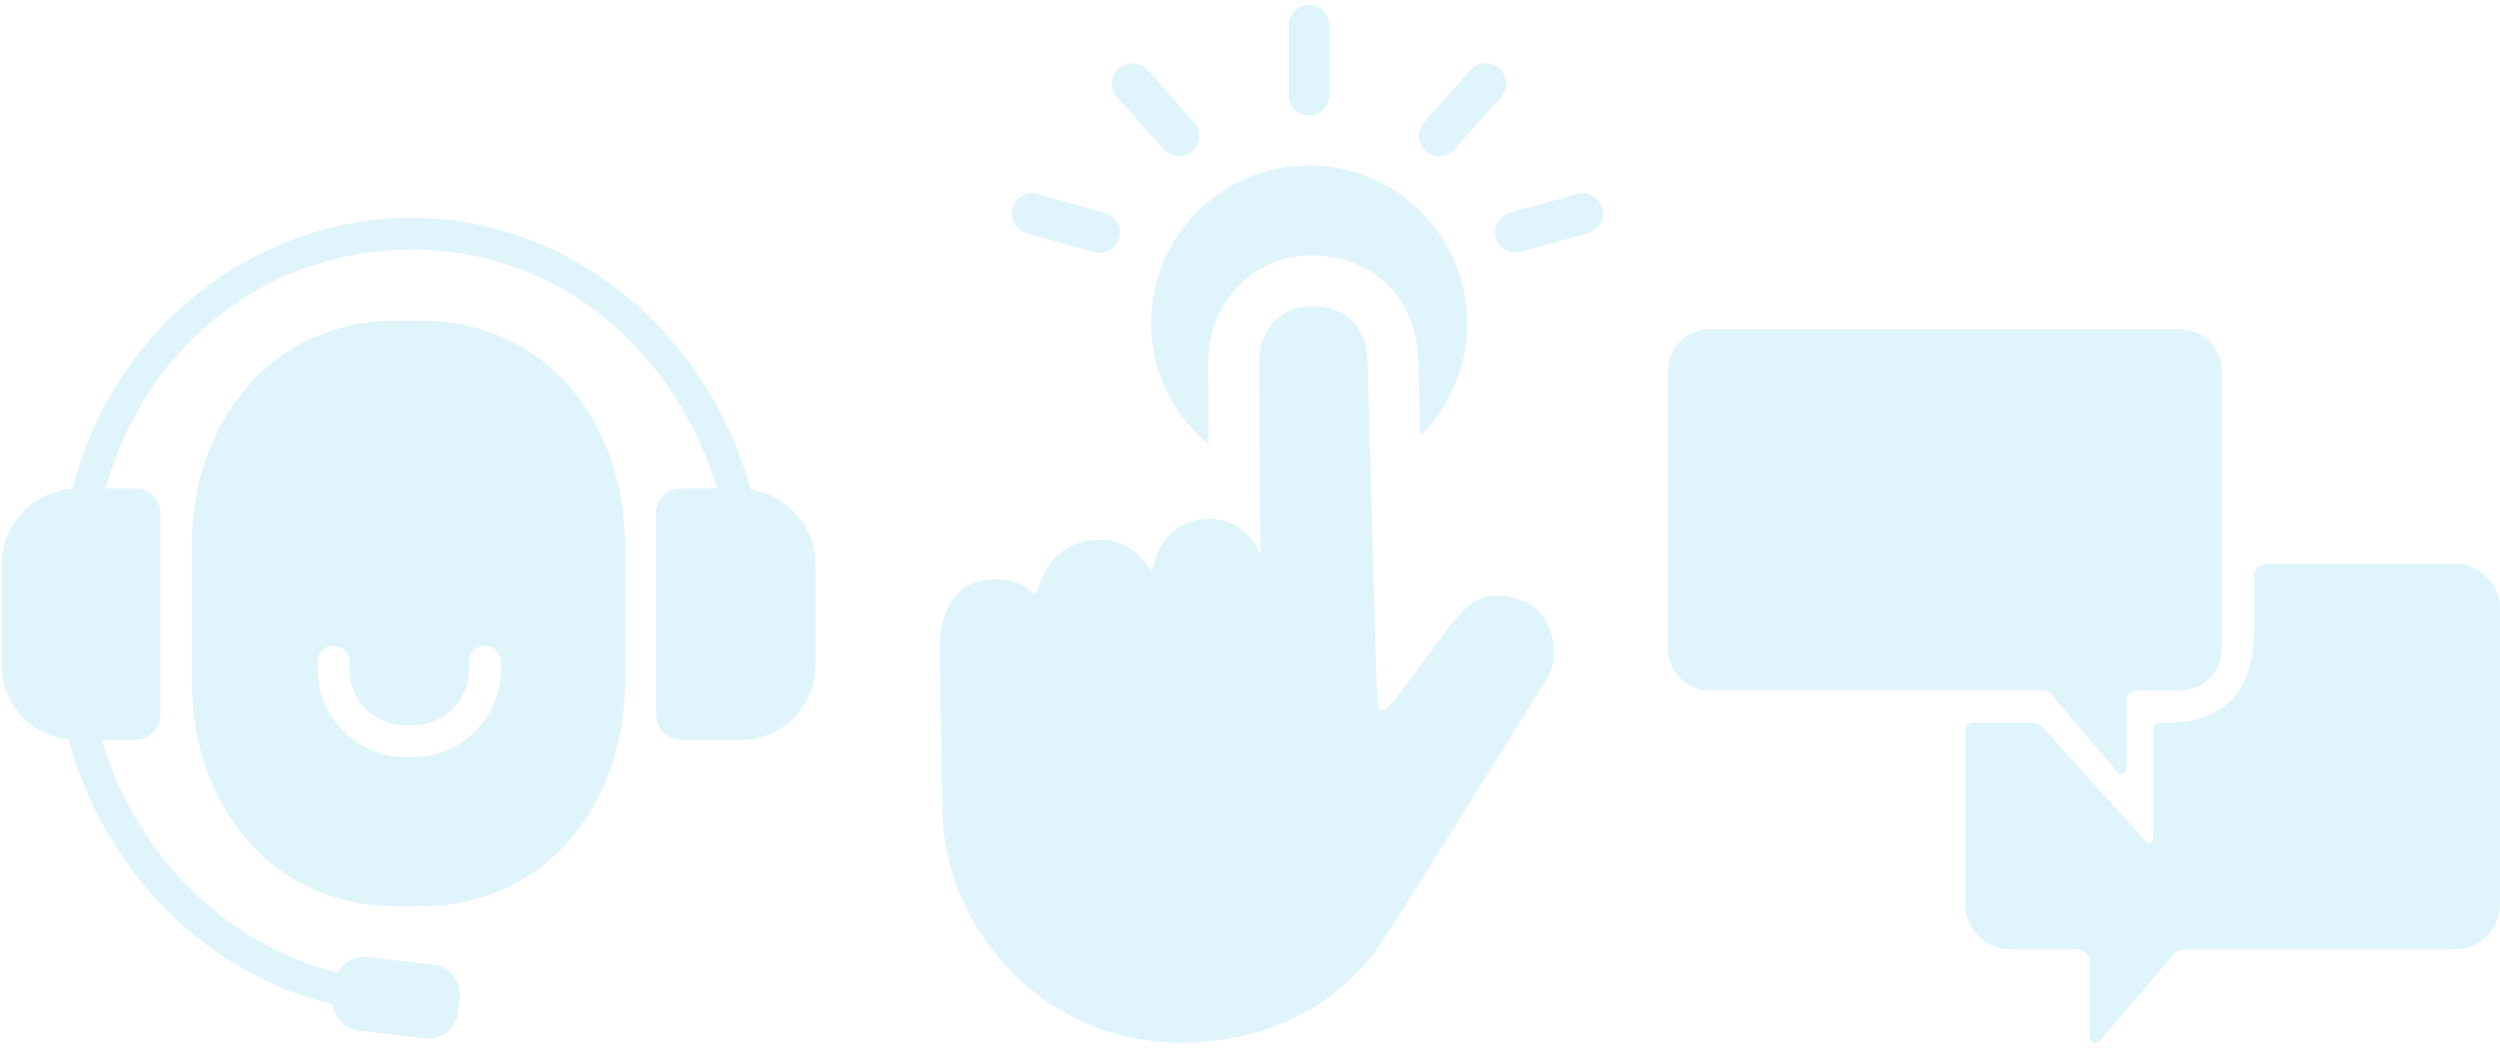 <svg width="477" height="200" viewBox="0 0 477 200" fill="none" xmlns="http://www.w3.org/2000/svg">
<path d="M468.406 107.556H432.513C431.169 107.556 430.062 108.645 430.062 110.007V120.695C430.062 130.974 425.059 137.884 413.554 137.884H412.209C411.478 137.884 410.882 138.48 410.882 139.212L410.848 160.077C410.848 160.792 409.963 161.132 409.486 160.604L389.693 138.752C389.234 138.207 388.553 137.884 387.838 137.884H376.418C375.619 137.884 374.972 138.531 374.972 139.331V172.518C374.972 177.266 378.818 181.112 383.566 181.112H396.092C397.573 181.112 398.764 182.304 398.764 183.784V193.57C398.764 193.57 398.764 193.57 398.764 193.587V198.029C398.764 198.965 399.939 199.408 400.551 198.693L403.377 195.374C403.377 195.374 403.445 195.323 403.462 195.289L414.745 182.048C415.256 181.453 415.988 181.112 416.77 181.112H468.406C473.154 181.112 477.001 177.266 477.001 172.518V116.168C477.001 111.42 473.154 107.573 468.406 107.573V107.556Z" fill="#7AD0F0" fill-opacity="0.24"/>
<path d="M416.022 62.83H326.162C321.805 62.83 318.265 66.37 318.265 70.727V123.826C318.265 128.183 321.805 131.723 326.162 131.723H389.83C390.408 131.723 390.953 131.979 391.327 132.421L403.581 146.819C403.581 146.819 403.632 146.87 403.649 146.904L403.955 147.262C404.568 147.976 405.742 147.551 405.742 146.598V133.595C405.81 132.557 406.644 131.74 407.683 131.74H416.005C420.362 131.74 423.902 128.2 423.902 123.844V70.744C423.902 66.387 420.362 62.847 416.005 62.847L416.022 62.83Z" fill="#7AD0F0" fill-opacity="0.24"/>
<path d="M143.259 93.397C134.715 62.813 108.319 41.574 78.57 41.574C48.82 41.574 21.692 62.32 13.863 93.26C6.307 93.788 0.316 100.085 0.316 107.778V126.958C0.316 134.293 5.915 140.352 13.08 141.067C20.092 166.782 39.8 185.98 63.474 191.613C63.729 194.183 65.754 196.327 68.426 196.634L81.139 198.114C81.361 198.148 81.582 198.148 81.803 198.148C84.628 198.148 87.062 196.038 87.385 193.162L87.709 190.32C88.066 187.222 85.854 184.431 82.756 184.074L70.043 182.593C69.822 182.559 69.6 182.559 69.379 182.559C67.252 182.559 65.346 183.767 64.393 185.588C43.561 180.449 26.151 163.668 19.395 141.135H25.896C28.5 141.135 30.61 139.024 30.61 136.42V97.906C30.61 95.303 28.5 93.192 25.896 93.192H20.143C27.751 65.843 50.965 47.615 78.552 47.615C106.14 47.615 128.537 66.2 136.86 93.192H129.916C127.312 93.192 125.202 95.303 125.202 97.924V136.42C125.202 139.024 127.312 141.152 129.916 141.152H141.404C149.232 141.152 155.614 134.77 155.614 126.941V107.812C155.614 100.51 150.236 94.469 143.242 93.397H143.259Z" fill="#7AD0F0" fill-opacity="0.24"/>
<path d="M80.288 61.18H75.557C51.85 61.18 36.584 80.462 36.584 104.17V129.919C36.584 153.627 51.85 172.909 75.557 172.909H80.288C103.979 172.909 119.262 153.627 119.262 129.919V104.17C119.262 80.462 103.996 61.18 80.288 61.18ZM95.555 127.69C95.555 136.948 88.032 144.471 78.774 144.471H77.395C68.137 144.471 60.615 136.948 60.615 127.69V126.226C60.615 124.558 61.976 123.197 63.644 123.197C65.312 123.197 66.673 124.558 66.673 126.226V127.69C66.673 133.595 71.473 138.412 77.378 138.412H78.757C84.662 138.412 89.479 133.612 89.479 127.69V126.226C89.479 124.558 90.84 123.197 92.508 123.197C94.176 123.197 95.537 124.558 95.537 126.226V127.69H95.555Z" fill="#7AD0F0" fill-opacity="0.24"/>
<path d="M296.414 123.895C296.295 119.248 293.963 115.794 290.015 114.432C285.369 112.798 281.437 113.734 278.646 117.104C278.374 117.427 278.102 117.751 277.812 118.074C277.319 118.636 276.842 119.197 276.4 119.793C275.038 121.597 273.694 123.418 272.349 125.222C270.579 127.622 268.792 130.004 266.988 132.387C266.274 133.34 265.406 134.412 264.384 135.229C264.18 135.399 263.602 135.502 263.091 135.399C262.989 135.229 262.853 134.838 262.836 134.566C262.614 130.821 261.559 92.239 261.049 73.706L260.947 69.774C260.947 66.047 259.925 63.137 257.9 61.163C256.011 59.307 253.339 58.354 250.123 58.44C243.655 58.576 240.269 63.732 240.269 68.753C240.269 77.382 240.422 96.375 240.507 105.667C238.771 102.178 235.452 98.366 229.291 99.081C224.305 99.659 221.088 103.046 219.744 109.139C218.127 106.518 214.842 102.195 208.341 103.131C202.282 103.693 199.508 107.675 197.517 113.581C194.079 109.803 188.514 110.109 185.28 111.42C181.076 113.394 179.494 118.312 179.409 121.937C179.323 125.903 179.528 143.756 179.834 155.193C179.987 160.605 181.145 165.897 183.289 170.901C189.671 185.844 204.682 198.948 225.411 198.948C229.189 198.948 233.172 198.506 237.324 197.57C248.676 194.983 257.951 188.55 264.146 178.934C270.63 168.876 277.047 158.545 283.259 148.555C287.19 142.241 291.104 135.927 295.07 129.63C296.363 127.588 296.482 125.579 296.431 123.878L296.414 123.895Z" fill="#7AD0F0" fill-opacity="0.24"/>
<path d="M230.6 84.819C230.566 78.607 230.532 72.651 230.532 68.753C230.532 59.12 237.765 48.994 249.882 48.722C255.975 48.756 261.03 50.662 264.672 54.219C267.395 56.891 270.646 61.742 270.646 69.774L270.765 74.114C270.833 76.752 270.918 79.833 271.02 83.117C276.517 77.654 279.938 70.098 279.938 61.724C279.938 45.08 266.442 31.567 249.78 31.567C233.119 31.567 219.623 45.063 219.623 61.724C219.623 71.051 223.946 79.271 230.583 84.802L230.6 84.819Z" fill="#7AD0F0" fill-opacity="0.24"/>
<path d="M249.781 22.053C247.636 22.053 245.9 20.317 245.9 18.172V4.83C245.9 2.685 247.636 0.949 249.781 0.949C251.925 0.949 253.661 2.685 253.661 4.83V18.155C253.661 20.3 251.925 22.036 249.781 22.036V22.053Z" fill="#7AD0F0" fill-opacity="0.24"/>
<path d="M224.95 29.779C223.877 29.779 222.822 29.337 222.039 28.486L213.173 18.53C211.743 16.93 211.879 14.479 213.496 13.05C215.096 11.62 217.546 11.773 218.976 13.373L227.843 23.329C229.272 24.929 229.136 27.38 227.52 28.809C226.788 29.473 225.852 29.797 224.933 29.797L224.95 29.779Z" fill="#7AD0F0" fill-opacity="0.24"/>
<path d="M274.611 29.797C273.692 29.797 272.773 29.473 272.024 28.809C270.424 27.38 270.288 24.929 271.701 23.329L280.568 13.373C281.997 11.774 284.448 11.637 286.048 13.05C287.648 14.479 287.784 16.93 286.371 18.53L277.504 28.486C276.738 29.354 275.666 29.78 274.594 29.78L274.611 29.797Z" fill="#7AD0F0" fill-opacity="0.24"/>
<path d="M209.786 48.228C209.445 48.228 209.088 48.177 208.731 48.092L195.898 44.501C193.839 43.922 192.631 41.778 193.209 39.719C193.788 37.66 195.932 36.451 197.992 37.03L210.824 40.621C212.883 41.2 214.092 43.344 213.513 45.403C213.036 47.122 211.471 48.245 209.769 48.245L209.786 48.228Z" fill="#7AD0F0" fill-opacity="0.24"/>
<path d="M289.145 48.228C287.444 48.228 285.878 47.105 285.401 45.386C284.823 43.327 286.031 41.183 288.09 40.604L300.923 37.013C302.999 36.434 305.126 37.643 305.705 39.702C306.284 41.761 305.075 43.906 303.016 44.484L290.184 48.075C289.826 48.177 289.486 48.211 289.128 48.211L289.145 48.228Z" fill="#7AD0F0" fill-opacity="0.24"/>
</svg>
